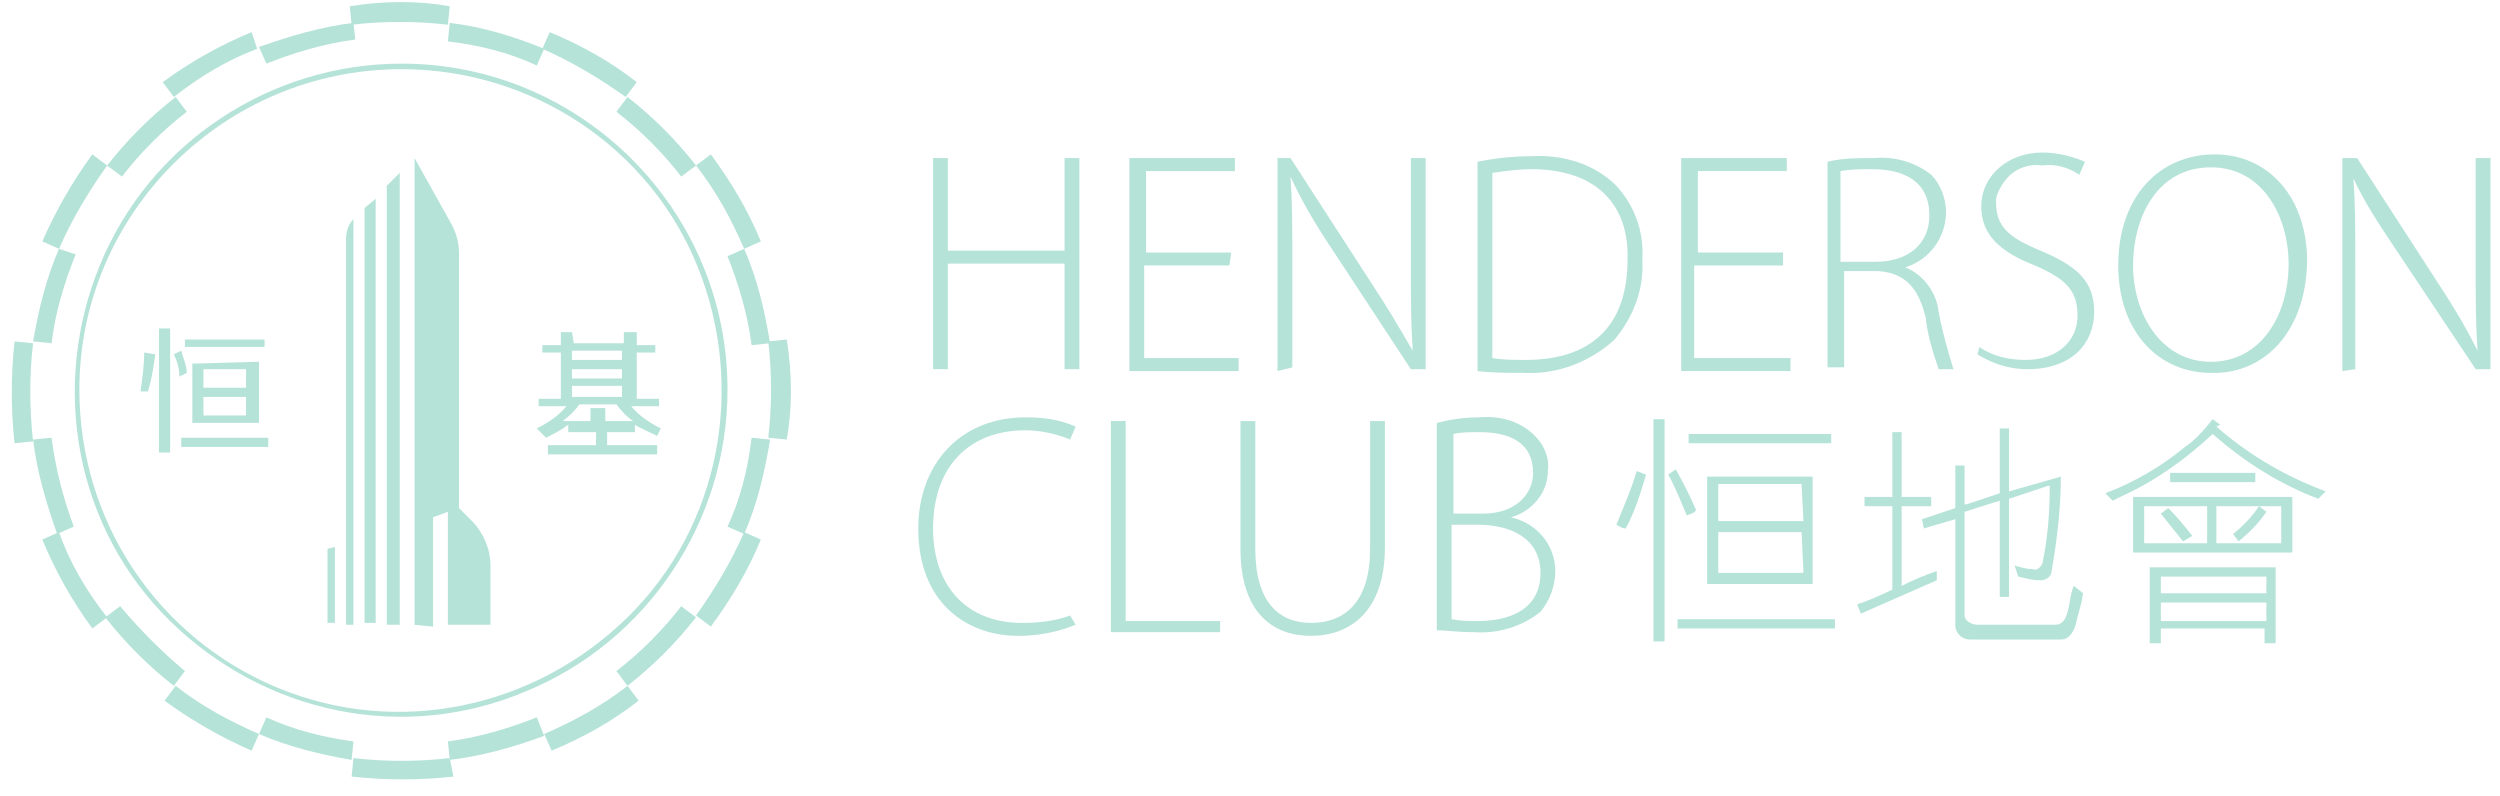 <svg width="135" height="43" viewBox="0 0 135 43" fill="none" xmlns="http://www.w3.org/2000/svg">
<path d="M87.786 28.536C87.586 28.536 87.486 28.436 87.286 28.336C87.686 27.336 88.086 26.436 88.386 25.436L88.886 25.636C88.586 26.636 88.286 27.636 87.786 28.536ZM89.286 34.636V22.636H89.886V34.636H89.286ZM91.086 27.836C90.786 27.136 90.486 26.336 90.086 25.636C90.186 25.536 90.386 25.436 90.486 25.336C90.886 26.036 91.286 26.836 91.586 27.536C91.486 27.736 91.286 27.736 91.086 27.836ZM90.586 33.936V33.436H99.086V33.936H90.586ZM91.186 23.936V23.436H98.886V23.936H91.186ZM92.186 31.536V25.736H97.886V31.536H92.186ZM97.286 26.136H92.786V28.136H97.386L97.286 26.136ZM97.286 28.736H92.786V30.936H97.386L97.286 28.736Z" fill="#B5E3D8"/>
<path d="M100.486 33.136L100.286 32.636C100.886 32.436 101.586 32.136 102.186 31.836V27.336H100.686V26.836H102.186V23.336H102.686V26.836H104.286V27.336H102.686V31.636C103.286 31.336 103.986 31.036 104.586 30.836C104.586 31.036 104.586 31.136 104.586 31.336L100.486 33.136ZM112.086 33.736C111.986 34.036 111.786 34.536 111.286 34.536H106.386C105.986 34.536 105.586 34.236 105.586 33.736V28.036L103.886 28.536L103.786 28.036C104.386 27.836 104.986 27.636 105.586 27.436V25.136H106.086V27.236H106.186L107.986 26.636V23.136H108.486V26.536L111.286 25.736C111.286 27.436 111.086 29.136 110.786 30.836C110.786 31.136 110.486 31.336 110.186 31.336C109.786 31.336 109.386 31.236 108.986 31.136L108.786 30.536C109.086 30.636 109.486 30.736 109.786 30.736C109.986 30.836 110.186 30.636 110.286 30.436C110.586 29.036 110.686 27.636 110.686 26.236H110.586L108.486 26.936V32.236H107.986V27.036L106.086 27.636V33.236C106.086 33.536 106.486 33.736 106.786 33.736H110.986C111.286 33.736 111.486 33.536 111.586 33.236C111.786 32.736 111.786 32.036 111.986 31.636L112.486 32.036C112.386 32.736 112.186 33.236 112.086 33.736Z" fill="#B5E3D8"/>
<path d="M119.686 23.036C121.286 24.436 123.086 25.536 125.086 26.336L125.586 26.536L125.186 26.936C123.086 26.136 121.186 24.936 119.486 23.436C117.986 24.836 116.286 26.036 114.486 26.836L114.086 27.036L113.686 26.636C115.286 26.036 116.786 25.136 117.986 24.136C118.586 23.736 119.086 23.136 119.486 22.636L119.886 22.936L119.686 23.036ZM123.786 26.836V29.836H115.186V26.836H123.786ZM115.786 27.336V29.336H119.186V27.336H115.786ZM116.086 34.836V30.636H122.886V34.736H122.286V33.936H116.686V34.736H116.086V34.836ZM116.686 32.536V33.536H122.386V32.536H116.686ZM122.386 31.136H116.686V32.036H122.386V31.136ZM117.886 29.236C117.486 28.736 117.086 28.236 116.686 27.736L117.086 27.436C117.586 27.936 117.986 28.436 118.386 28.936L117.886 29.236ZM117.186 25.536H121.786V26.036H117.186V25.536ZM123.186 27.336H119.686V29.336H123.186V27.336ZM122.386 27.636C121.986 28.236 121.486 28.736 120.886 29.236L120.586 28.836C121.086 28.436 121.586 27.936 121.986 27.336L122.386 27.636Z" fill="#B5E3D8"/>
<path d="M51.186 8.536V13.536H57.486V8.536H58.286V19.936H57.486V14.236H51.186V19.936H50.386V8.536H51.186Z" fill="#B5E3D8"/>
<path d="M66.386 14.336H61.786V19.336H66.886V20.036H60.986V8.536H66.686V9.236H61.886V13.636H66.486L66.386 14.336Z" fill="#B5E3D8"/>
<path d="M68.986 20.036V8.536H69.686L74.086 15.336C74.886 16.536 75.586 17.736 76.286 18.936C76.186 17.436 76.186 16.136 76.186 14.336V8.536H76.986V19.936H76.186L71.786 13.236C70.986 12.036 70.286 10.836 69.686 9.536C69.786 10.936 69.786 12.236 69.786 14.036V19.836L68.986 20.036Z" fill="#B5E3D8"/>
<path d="M79.786 8.736C80.786 8.536 81.686 8.436 82.686 8.436C84.386 8.336 86.086 8.836 87.286 10.036C88.286 11.136 88.786 12.536 88.686 14.036C88.786 15.636 88.186 17.136 87.186 18.336C85.886 19.536 84.086 20.236 82.286 20.136C81.386 20.136 80.586 20.136 79.786 20.036V8.736ZM80.586 19.336C81.186 19.436 81.786 19.436 82.386 19.436C86.086 19.436 87.886 17.436 87.886 14.036C87.986 11.136 86.286 9.136 82.686 9.136C81.986 9.136 81.286 9.236 80.586 9.336V19.336Z" fill="#B5E3D8"/>
<path d="M96.086 14.336H91.486V19.336H96.686V20.036H90.786V8.536H96.486V9.236H91.686V13.636H96.286V14.336H96.086Z" fill="#B5E3D8"/>
<path d="M98.686 8.736C99.486 8.536 100.286 8.536 101.186 8.536C102.286 8.436 103.386 8.736 104.286 9.436C104.786 9.936 105.086 10.736 105.086 11.436C105.086 12.836 104.186 14.036 102.886 14.436C103.886 14.836 104.586 15.836 104.686 16.836C104.886 17.936 105.186 18.936 105.486 19.936H104.686C104.386 19.036 104.086 18.136 103.986 17.136C103.586 15.536 102.886 14.736 101.386 14.636H99.585V19.836H98.686V8.736ZM99.486 14.136H101.286C103.086 14.136 104.186 13.136 104.186 11.636C104.186 9.836 102.886 9.136 101.086 9.136C100.486 9.136 99.986 9.136 99.385 9.236V14.136H99.486Z" fill="#B5E3D8"/>
<path d="M106.886 18.736C107.586 19.236 108.486 19.436 109.386 19.436C111.086 19.436 112.186 18.436 112.186 17.036C112.186 15.636 111.486 15.036 109.886 14.336C108.086 13.636 106.986 12.736 106.986 11.136C106.986 9.536 108.386 8.236 110.286 8.236C111.086 8.236 111.886 8.436 112.586 8.736L112.286 9.436C111.686 9.036 110.986 8.836 110.286 8.936C109.686 8.836 109.086 9.036 108.686 9.336C108.286 9.636 107.886 10.236 107.786 10.736C107.786 10.836 107.786 10.936 107.786 10.936C107.786 12.236 108.486 12.836 110.186 13.536C112.086 14.336 113.086 15.136 113.086 16.836C113.086 18.536 111.886 19.936 109.486 19.936C108.486 19.936 107.586 19.636 106.786 19.136L106.886 18.736Z" fill="#B5E3D8"/>
<path d="M119.386 20.136C116.586 20.136 114.386 17.936 114.386 14.336C114.386 10.536 116.686 8.336 119.586 8.336C122.486 8.336 124.586 10.636 124.586 14.136C124.486 18.236 121.986 20.236 119.386 20.136ZM119.386 19.536C122.086 19.536 123.586 17.036 123.586 14.236C123.586 11.836 122.286 9.036 119.386 9.036C116.486 9.036 115.186 11.736 115.186 14.336C115.186 16.936 116.686 19.536 119.386 19.536Z" fill="#B5E3D8"/>
<path d="M126.486 20.036V8.536H127.286L131.686 15.336C132.486 16.536 133.186 17.736 133.786 18.936C133.686 17.436 133.686 16.136 133.686 14.336V8.536H134.486V19.936H133.686L129.286 13.336C128.486 12.136 127.686 10.936 127.086 9.636C127.186 11.036 127.186 12.236 127.186 14.136V19.936L126.486 20.036Z" fill="#B5E3D8"/>
<path d="M58.086 33.736C57.086 34.136 56.086 34.336 54.986 34.336C52.186 34.336 49.586 32.536 49.586 28.536C49.586 25.136 51.786 22.536 55.386 22.536C56.286 22.536 57.186 22.636 58.086 23.036L57.786 23.736C57.086 23.436 56.186 23.236 55.386 23.236C52.286 23.236 50.386 25.236 50.386 28.536C50.386 31.636 52.186 33.636 55.186 33.636C56.086 33.636 56.986 33.536 57.786 33.236L58.086 33.736Z" fill="#B5E3D8"/>
<path d="M59.986 22.736H60.786V33.536H65.886V34.136H59.986V22.736Z" fill="#B5E3D8"/>
<path d="M67.786 22.736V29.636C67.786 32.536 69.086 33.636 70.786 33.636C72.686 33.636 73.986 32.436 73.986 29.636V22.736H74.786V29.536C74.786 33.036 72.886 34.336 70.786 34.336C68.786 34.336 66.986 33.136 66.986 29.636V22.736H67.786Z" fill="#B5E3D8"/>
<path d="M77.586 22.836C78.386 22.636 79.086 22.536 79.886 22.536C80.986 22.436 82.086 22.736 82.886 23.536C83.386 24.036 83.686 24.736 83.586 25.436C83.586 26.636 82.686 27.636 81.586 27.936C82.986 28.236 83.986 29.436 83.986 30.836C83.986 31.636 83.686 32.436 83.186 33.036C82.186 33.836 80.886 34.236 79.586 34.136C78.686 34.136 78.086 34.036 77.586 34.036V22.836ZM78.386 27.736H80.086C81.786 27.736 82.786 26.736 82.786 25.536C82.786 23.936 81.586 23.336 79.886 23.336C79.386 23.336 78.886 23.336 78.486 23.436V27.736H78.386ZM78.386 33.436C78.886 33.536 79.286 33.536 79.786 33.536C81.486 33.536 83.186 32.936 83.186 30.936C83.186 29.136 81.686 28.336 79.786 28.336H78.386V33.436Z" fill="#B5E3D8"/>
<path d="M24.486 41.936C22.686 42.136 20.786 42.136 18.986 41.936L19.086 40.936C20.786 41.136 22.586 41.136 24.286 40.936L24.486 41.936ZM1.786 18.536L0.786 18.436C0.586 20.236 0.586 22.136 0.786 23.936L1.786 23.836C1.586 22.036 1.586 20.236 1.786 18.536ZM40.186 13.436L39.286 13.836C39.886 15.336 40.386 17.036 40.586 18.636L41.586 18.536C41.286 16.736 40.886 15.036 40.186 13.436ZM28.986 38.736C27.486 39.336 25.786 39.836 24.186 40.036L24.286 41.036C25.986 40.836 27.786 40.336 29.386 39.736L28.986 38.736ZM2.786 23.636L1.786 23.736C1.986 25.436 2.486 27.136 3.086 28.836L3.986 28.436C3.386 26.836 2.986 25.236 2.786 23.636ZM19.086 1.236C17.386 1.436 15.686 1.936 13.986 2.536L14.386 3.436C15.886 2.836 17.586 2.336 19.186 2.136L19.086 1.236ZM33.886 37.036C32.486 38.136 30.986 38.936 29.386 39.636L29.786 40.536C31.486 39.836 33.086 38.936 34.486 37.836L33.886 37.036ZM13.586 1.736C11.886 2.436 10.286 3.336 8.786 4.436L9.386 5.236C10.786 4.136 12.286 3.236 13.886 2.636L13.586 1.736ZM38.386 8.336L37.586 8.936C38.686 10.336 39.486 11.836 40.186 13.436L41.086 13.036C40.386 11.336 39.486 9.836 38.386 8.336ZM3.186 28.736L2.286 29.136C2.986 30.836 3.886 32.436 4.986 33.936L5.786 33.336C4.686 31.936 3.786 30.436 3.186 28.736ZM36.786 32.736C35.786 34.036 34.586 35.236 33.286 36.236L33.886 37.036C35.286 35.936 36.486 34.736 37.586 33.336L36.786 32.736ZM9.486 5.236C8.086 6.336 6.886 7.536 5.786 8.936L6.586 9.536C7.586 8.236 8.786 7.036 10.086 6.036L9.486 5.236ZM33.886 5.236L33.286 6.036C34.586 7.036 35.786 8.236 36.786 9.536L37.586 8.936C36.486 7.536 35.286 6.336 33.886 5.236ZM6.486 32.736L5.686 33.336C6.786 34.736 7.986 35.936 9.386 37.036L9.986 36.236C8.786 35.236 7.586 34.036 6.486 32.736ZM40.186 28.736C39.486 30.336 38.586 31.836 37.586 33.236L38.386 33.836C39.486 32.336 40.386 30.836 41.086 29.136L40.186 28.736ZM4.986 8.336C3.886 9.836 2.986 11.436 2.286 13.036L3.186 13.436C3.886 11.836 4.786 10.336 5.786 8.936L4.986 8.336ZM29.686 1.736L29.286 2.636C30.886 3.336 32.386 4.236 33.786 5.236L34.386 4.436C32.986 3.336 31.386 2.436 29.686 1.736ZM9.486 37.036L8.886 37.836C10.386 38.936 11.986 39.836 13.586 40.536L13.986 39.636C12.386 38.936 10.886 38.136 9.486 37.036ZM40.586 23.636C40.386 25.336 39.986 26.936 39.286 28.436L40.186 28.836C40.886 27.236 41.286 25.536 41.586 23.736L40.586 23.636ZM3.186 13.436C2.486 15.036 2.086 16.736 1.786 18.436L2.786 18.536C2.986 16.836 3.486 15.236 4.086 13.736L3.186 13.436ZM24.286 1.236L24.186 2.236C25.886 2.436 27.486 2.836 28.986 3.536L29.386 2.636C27.686 1.936 25.986 1.436 24.286 1.236ZM14.386 38.736L13.986 39.636C15.586 40.336 17.286 40.736 18.986 41.036L19.086 40.036C17.586 39.836 15.886 39.436 14.386 38.736ZM42.486 18.336L41.486 18.436C41.686 20.136 41.686 21.936 41.486 23.636L42.486 23.736C42.786 22.036 42.786 20.236 42.486 18.336ZM18.886 0.336L18.986 1.336C20.686 1.136 22.486 1.136 24.186 1.336L24.286 0.336C22.586 0.036 20.786 0.036 18.886 0.336ZM7.786 19.036L8.386 19.136C8.286 19.836 8.186 20.536 7.986 21.136H7.586C7.686 20.436 7.786 19.736 7.786 19.036ZM8.586 24.436V17.736H9.186V24.436H8.586ZM9.386 19.136L9.786 18.936C9.886 19.336 10.086 19.736 10.086 20.136L9.686 20.336C9.686 19.936 9.586 19.536 9.386 19.136ZM9.786 23.636H14.486V24.136H9.786V23.636ZM9.986 18.336H14.286V18.736H9.986V18.336ZM13.986 19.536V22.836H10.386V19.636L13.986 19.536ZM10.986 20.936H13.286V19.936H10.986V20.936ZM13.286 21.436H10.986V22.436H13.286V21.436ZM30.986 18.536H33.686V17.936H34.386V18.636H35.386V19.036H34.386V21.536H35.586V21.936H34.086C34.486 22.436 35.086 22.836 35.686 23.136L35.486 23.536C35.086 23.336 34.586 23.136 34.286 22.936V23.336H32.786V24.036H35.486V24.536H29.586V24.036H32.186V23.336H30.686V22.936C30.286 23.236 29.886 23.436 29.486 23.636L28.986 23.136C29.586 22.836 30.186 22.436 30.586 21.936H29.086V21.536H30.286V19.036H29.286V18.636H30.286V17.936H30.886L30.986 18.536ZM32.686 22.036V22.736H34.186C33.886 22.536 33.586 22.236 33.286 21.836H31.286C31.086 22.136 30.786 22.436 30.386 22.736H31.886V22.036H32.686ZM33.586 18.936H30.886V19.436H33.586V18.936ZM33.586 19.936H30.886V20.436H33.586V19.936ZM33.586 20.836H30.886V21.436H33.586V20.836ZM22.386 33.736V8.536L24.286 11.936C24.586 12.436 24.786 13.036 24.786 13.636V27.436L25.486 28.136C26.086 28.736 26.486 29.636 26.486 30.536V33.736H24.186V27.636L23.386 27.936V33.836L22.386 33.736ZM21.586 33.736V9.336L20.886 10.036V33.736H21.586ZM19.086 33.736V11.836C18.786 12.136 18.686 12.536 18.686 12.936V33.736H19.086ZM20.286 33.736V10.736L19.686 11.236V33.636H20.286V33.736ZM18.086 33.736V29.536L17.686 29.636V33.636H18.086V33.736ZM21.686 3.736C28.686 3.736 35.086 7.936 37.686 14.436C40.286 20.936 38.886 28.436 33.886 33.336C28.886 38.236 21.486 39.836 14.986 37.136C8.486 34.436 4.286 28.136 4.286 21.036C4.286 11.536 12.086 3.736 21.686 3.736ZM21.686 3.436C14.586 3.436 8.086 7.736 5.386 14.336C2.686 20.936 4.086 28.536 9.186 33.536C14.286 38.536 21.786 40.136 28.386 37.336C34.986 34.636 39.286 28.136 39.286 21.036C39.286 11.336 31.386 3.436 21.686 3.436Z" fill="#B5E3D8"/>
</svg>
